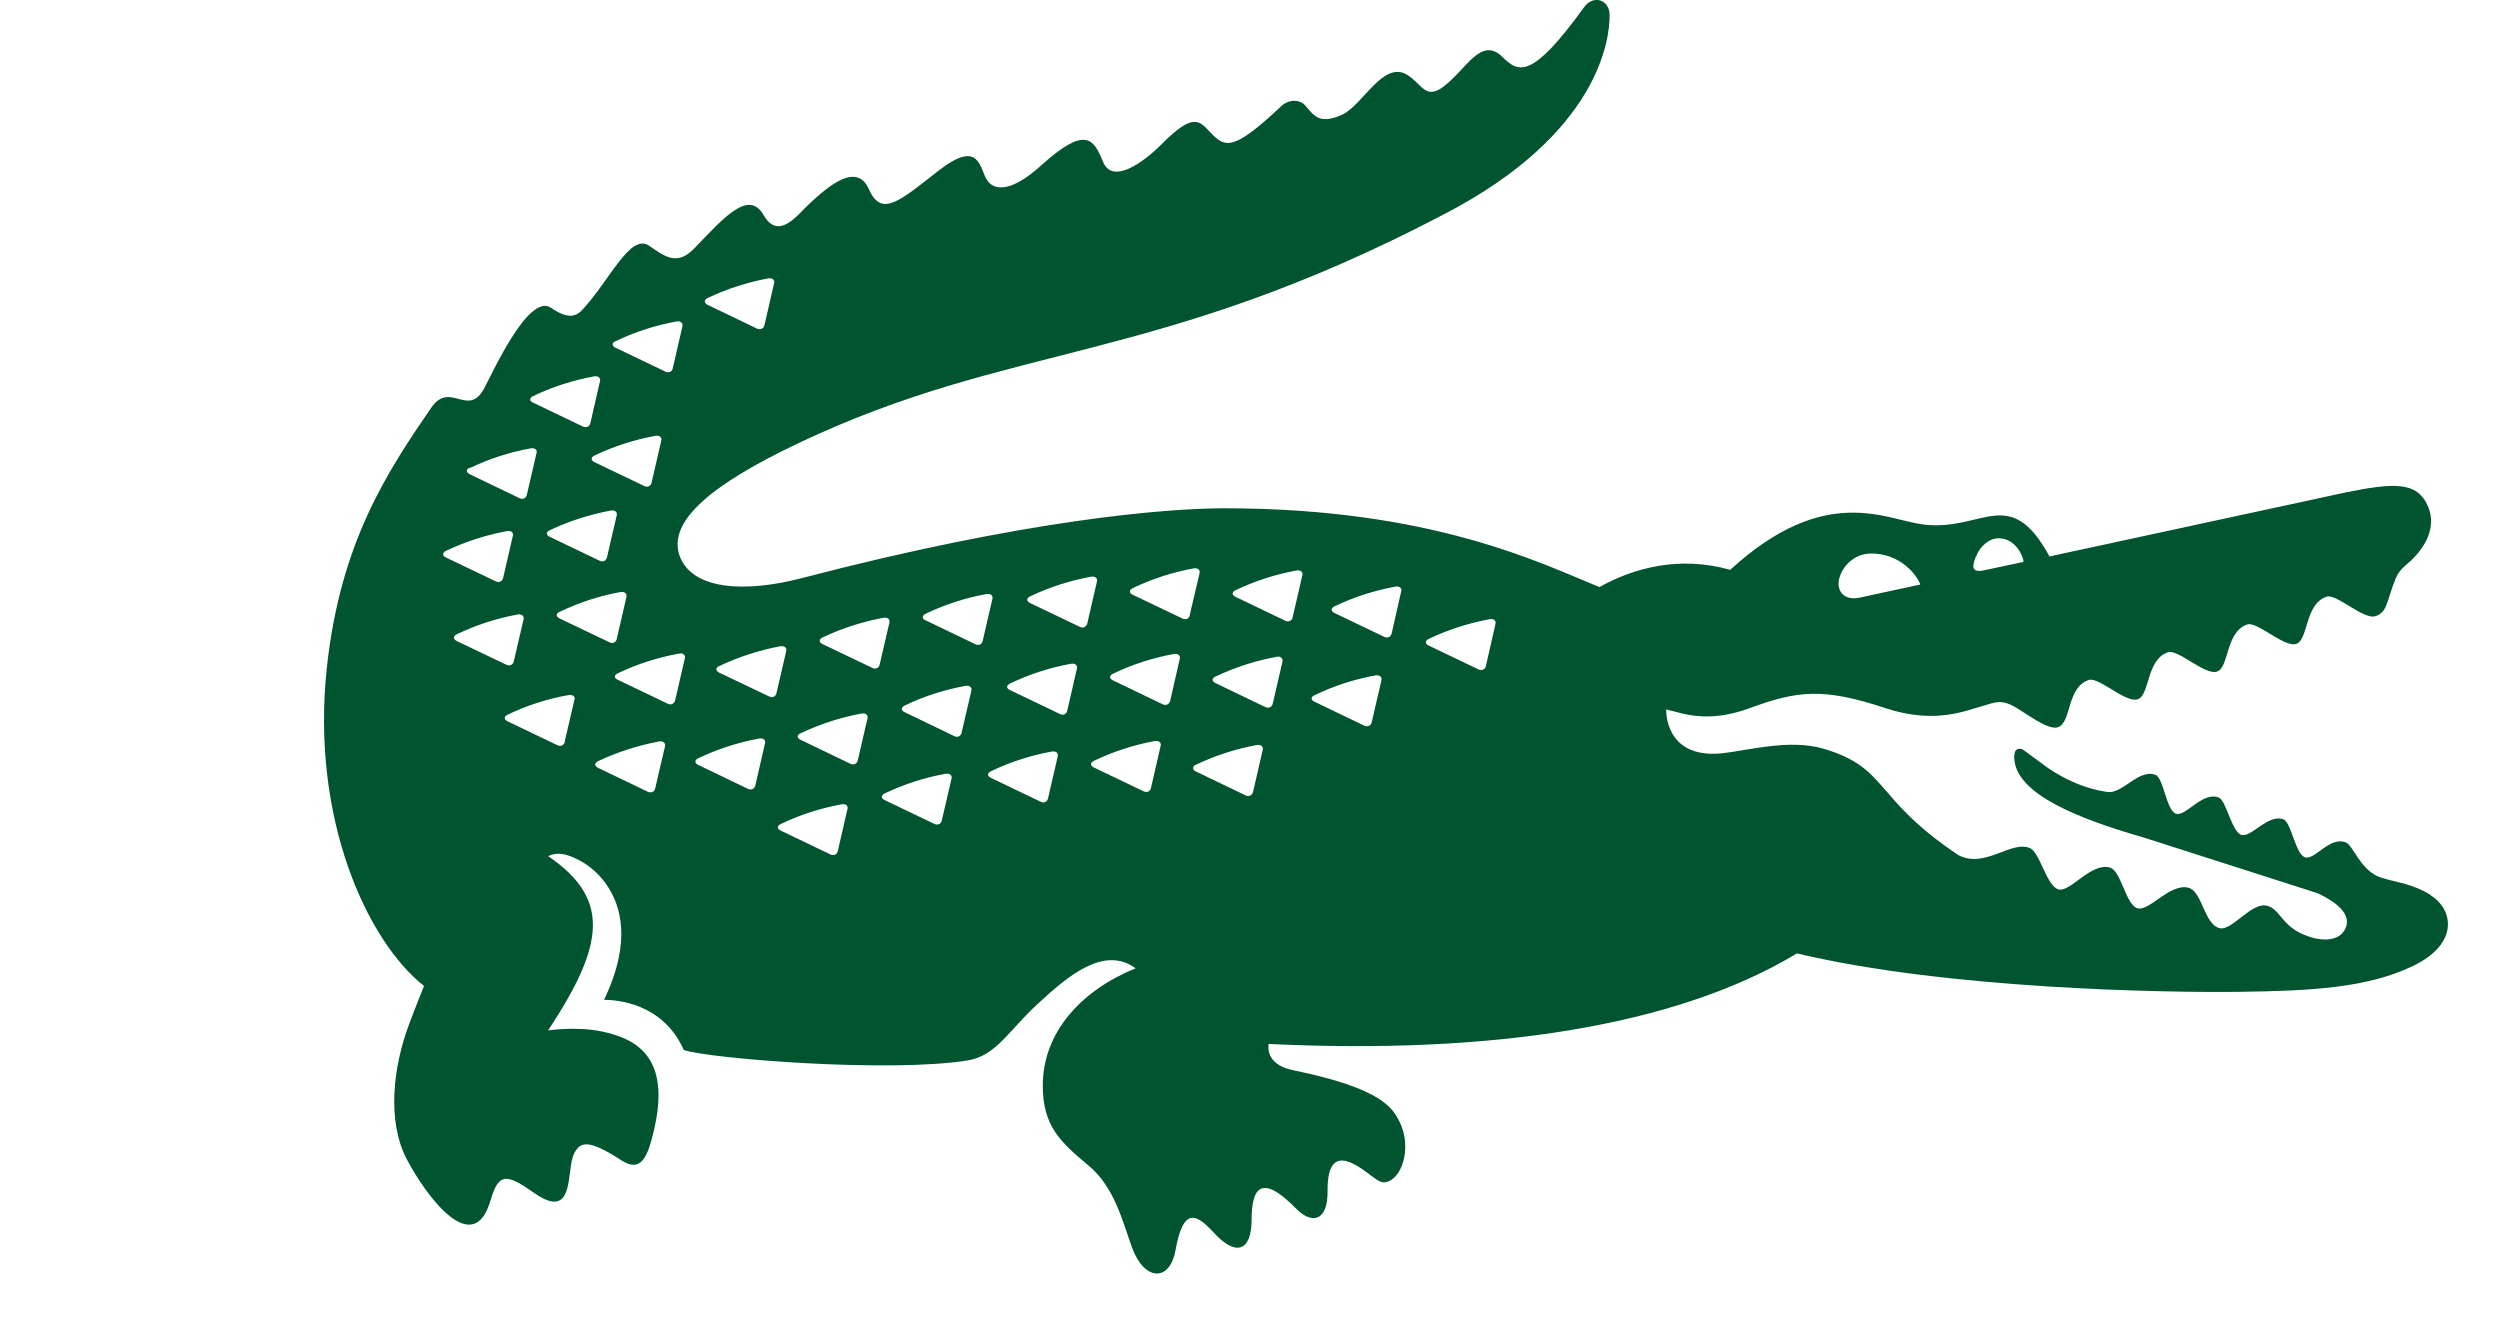 <svg xmlns="http://www.w3.org/2000/svg" fill="none" viewBox="0 0 45 24" height="24" width="45">
<path fill="#005530" d="M26.918 11.232L26.746 11.988C26.733 12.049 26.672 12.079 26.612 12.049L25.717 11.62C25.648 11.589 25.648 11.533 25.716 11.501C26.064 11.335 26.432 11.216 26.81 11.146C26.887 11.13 26.935 11.172 26.918 11.232ZM25.221 10.646L25.05 11.402C25.035 11.463 24.977 11.494 24.917 11.463L24.021 11.034C23.952 11.002 23.952 10.946 24.021 10.914C24.368 10.748 24.736 10.629 25.114 10.56C25.189 10.545 25.239 10.585 25.222 10.644M24.691 13C24.678 13.063 24.619 13.089 24.558 13.062L23.663 12.632C23.594 12.602 23.587 12.546 23.662 12.514C24.007 12.347 24.375 12.227 24.756 12.158C24.832 12.146 24.881 12.185 24.866 12.244L24.691 13ZM23.442 10.355L23.268 11.11C23.255 11.173 23.196 11.202 23.135 11.173L22.241 10.744C22.172 10.713 22.17 10.657 22.239 10.624C22.585 10.459 22.954 10.339 23.335 10.269C23.409 10.256 23.459 10.297 23.442 10.356M23.084 11.91L22.91 12.664C22.896 12.728 22.837 12.756 22.778 12.728L21.882 12.297C21.815 12.267 21.805 12.209 21.881 12.177C22.229 12.012 22.597 11.893 22.976 11.823C23.051 11.807 23.098 11.849 23.083 11.91M22.729 13.499L22.555 14.253C22.541 14.317 22.482 14.345 22.421 14.317L21.526 13.886C21.459 13.855 21.457 13.798 21.525 13.766C21.872 13.6 22.24 13.481 22.619 13.411C22.694 13.396 22.745 13.438 22.729 13.499ZM21.418 11.071C21.406 11.135 21.347 11.163 21.287 11.135L20.39 10.706C20.321 10.674 20.32 10.62 20.389 10.587C20.736 10.42 21.105 10.3 21.484 10.231C21.559 10.218 21.607 10.256 21.592 10.319L21.415 11.072M21.236 11.86L21.063 12.615C21.047 12.677 20.989 12.706 20.928 12.677L20.034 12.247C19.965 12.215 19.965 12.16 20.032 12.128C20.377 11.961 20.747 11.842 21.127 11.772C21.204 11.759 21.252 11.8 21.236 11.86ZM20.891 13.427L20.718 14.182C20.705 14.244 20.646 14.273 20.586 14.244L19.69 13.815C19.623 13.782 19.621 13.728 19.689 13.696C20.036 13.529 20.404 13.409 20.784 13.339C20.859 13.326 20.908 13.367 20.891 13.427ZM19.439 11.284L18.542 10.855C18.475 10.823 18.473 10.767 18.541 10.735C18.888 10.57 19.256 10.451 19.637 10.381C19.711 10.367 19.76 10.407 19.745 10.467L19.571 11.222C19.555 11.284 19.497 11.313 19.438 11.284M19.384 12.035L19.211 12.791C19.197 12.855 19.137 12.882 19.078 12.852L18.184 12.423C18.107 12.39 18.113 12.336 18.181 12.303C18.529 12.136 18.896 12.017 19.278 11.948C19.353 11.936 19.401 11.976 19.385 12.034M19.039 13.614L18.865 14.369C18.852 14.432 18.793 14.461 18.734 14.432L17.837 14.002C17.77 13.97 17.768 13.916 17.835 13.883C18.184 13.716 18.55 13.597 18.931 13.528C19.006 13.515 19.055 13.556 19.039 13.615M17.557 11.596L16.662 11.166C16.593 11.136 16.59 11.09 16.66 11.048C17.007 10.882 17.375 10.762 17.755 10.693C17.831 10.68 17.879 10.72 17.863 10.781L17.689 11.534C17.677 11.599 17.616 11.626 17.557 11.597M17.309 13.189C17.296 13.25 17.238 13.281 17.177 13.25L16.283 12.819C16.216 12.789 16.213 12.735 16.282 12.701C16.628 12.534 16.996 12.415 17.376 12.346C17.451 12.333 17.502 12.372 17.485 12.433L17.309 13.187M16.953 14.768C16.939 14.831 16.881 14.859 16.82 14.831L15.925 14.402C15.856 14.371 15.855 14.315 15.924 14.282C16.27 14.117 16.639 13.997 17.018 13.928C17.093 13.916 17.143 13.954 17.128 14.015L16.952 14.769M15.834 11.96C15.821 12.024 15.762 12.052 15.704 12.023L14.807 11.594C14.739 11.564 14.735 11.507 14.805 11.475C15.152 11.31 15.518 11.192 15.9 11.12C15.977 11.107 16.024 11.147 16.009 11.209L15.834 11.961M15.615 12.931L15.44 13.686C15.426 13.747 15.366 13.778 15.306 13.747L14.413 13.318C14.344 13.287 14.336 13.231 14.411 13.199C14.759 13.034 15.127 12.914 15.505 12.844C15.582 12.831 15.631 12.871 15.615 12.931ZM15.254 14.564L15.081 15.317C15.067 15.38 15.009 15.409 14.948 15.38L14.054 14.951C13.985 14.92 13.985 14.866 14.052 14.833C14.398 14.667 14.766 14.547 15.148 14.478C15.221 14.462 15.272 14.504 15.255 14.565M13.846 12.537L12.949 12.109C12.882 12.079 12.872 12.021 12.947 11.989C13.296 11.824 13.664 11.704 14.042 11.633C14.119 11.62 14.167 11.659 14.152 11.72L13.977 12.474C13.965 12.538 13.906 12.566 13.845 12.536M13.77 13.381L13.596 14.137C13.582 14.199 13.523 14.229 13.463 14.199L12.569 13.769C12.502 13.739 12.499 13.683 12.567 13.649C12.915 13.484 13.283 13.364 13.661 13.294C13.738 13.28 13.788 13.322 13.771 13.381M12.153 12.603C12.139 12.668 12.08 12.695 12.021 12.668L11.125 12.238C11.048 12.208 11.048 12.152 11.124 12.118C11.47 11.953 11.838 11.834 12.22 11.765C12.293 11.75 12.343 11.79 12.327 11.85L12.153 12.605M11.794 14.188C11.781 14.252 11.722 14.28 11.661 14.252L10.767 13.822C10.698 13.789 10.697 13.735 10.765 13.701C11.113 13.537 11.482 13.418 11.86 13.347C11.935 13.334 11.985 13.374 11.97 13.434L11.794 14.189M10.072 11.132C10.005 11.101 10.004 11.045 10.072 11.014C10.418 10.847 10.786 10.727 11.166 10.657C11.24 10.644 11.289 10.684 11.276 10.744L11.102 11.5C11.089 11.563 11.029 11.592 10.97 11.561L10.072 11.132ZM10.167 13.352C10.154 13.414 10.094 13.444 10.034 13.414L9.137 12.984C9.07 12.954 9.068 12.897 9.136 12.865C9.482 12.699 9.851 12.579 10.23 12.512C10.307 12.497 10.355 12.537 10.342 12.589L10.165 13.345M8.222 11.538C8.154 11.505 8.153 11.452 8.22 11.418C8.565 11.252 8.935 11.132 9.315 11.061C9.39 11.048 9.439 11.088 9.425 11.147L9.248 11.903C9.235 11.967 9.176 11.995 9.116 11.966L8.221 11.538M8.027 9.915C8.376 9.75 8.745 9.631 9.124 9.56C9.198 9.545 9.248 9.586 9.231 9.646L9.057 10.4C9.042 10.464 8.984 10.494 8.924 10.464L8.027 10.035C7.96 10.004 7.96 9.95 8.025 9.916M8.455 8.426C8.802 8.259 9.17 8.14 9.549 8.071C9.624 8.056 9.673 8.097 9.659 8.148L9.484 8.903C9.471 8.967 9.412 8.998 9.351 8.967L8.456 8.536C8.39 8.505 8.38 8.449 8.456 8.418M9.596 7.13C9.941 6.964 10.309 6.845 10.693 6.775C10.768 6.761 10.815 6.801 10.8 6.861L10.627 7.615C10.614 7.678 10.554 7.707 10.493 7.678L9.598 7.249C9.521 7.217 9.529 7.163 9.596 7.13ZM11.101 9.277L10.926 10.03C10.912 10.093 10.854 10.124 10.793 10.093L9.898 9.664C9.83 9.633 9.821 9.578 9.897 9.544C10.243 9.379 10.614 9.261 10.993 9.19C11.067 9.177 11.116 9.215 11.101 9.277ZM11.794 7.845C11.87 7.831 11.919 7.871 11.903 7.932L11.729 8.686C11.716 8.749 11.659 8.778 11.598 8.749L10.703 8.32C10.634 8.289 10.631 8.233 10.7 8.2C11.047 8.034 11.415 7.915 11.794 7.846M11.081 6.141C11.428 5.975 11.796 5.856 12.175 5.786C12.249 5.773 12.297 5.813 12.284 5.873L12.11 6.628C12.097 6.692 12.037 6.72 11.977 6.689L11.081 6.26C11.012 6.229 11.01 6.172 11.08 6.14M12.732 5.367C13.079 5.201 13.445 5.083 13.827 5.011C13.902 4.998 13.951 5.038 13.934 5.097L13.761 5.851C13.747 5.915 13.688 5.943 13.627 5.915L12.733 5.485C12.674 5.454 12.671 5.399 12.732 5.367ZM33.693 9.964C34.199 9.964 34.509 10.348 34.565 10.522L33.475 10.757C33.259 10.803 33.117 10.711 33.096 10.542C33.068 10.355 33.272 9.96 33.692 9.963M35.567 10.02C35.645 9.823 35.809 9.689 35.977 9.689C36.279 9.689 36.424 10.016 36.422 10.115L35.694 10.269C35.489 10.307 35.494 10.197 35.567 10.013M43.748 16.108C43.435 15.912 43.161 15.888 42.876 15.803C42.489 15.688 42.365 15.217 42.222 15.162C41.932 15.051 41.665 15.489 41.49 15.431C41.316 15.374 41.244 14.8 41.101 14.748C40.822 14.645 40.521 15.085 40.344 15.027C40.168 14.97 40.074 14.404 39.933 14.353C39.641 14.247 39.342 14.704 39.168 14.647C38.994 14.59 38.944 14.002 38.8 13.948C38.49 13.833 38.205 14.298 37.932 14.255C37.757 14.228 37.376 14.164 36.874 13.831L36.409 13.49C36.358 13.471 36.23 13.44 36.261 13.696C36.335 14.296 37.377 14.728 38.576 15.072L41.711 16.076C42.158 16.281 42.35 16.525 42.189 16.763C42.064 16.947 41.757 16.959 41.422 16.803C41.064 16.634 41.027 16.354 40.801 16.302C40.525 16.237 40.175 16.757 39.956 16.708C39.674 16.643 39.643 16.046 39.394 15.98C39.065 15.892 38.699 16.397 38.482 16.351C38.265 16.305 38.183 15.668 37.976 15.615C37.63 15.527 37.276 16.056 37.058 16.01C36.841 15.964 36.719 15.336 36.535 15.264C36.191 15.126 35.728 15.642 35.251 15.392C33.702 14.357 34.001 13.822 32.817 13.475C32.206 13.296 31.445 13.513 30.999 13.559C29.951 13.666 29.992 12.77 29.992 12.77C30.296 12.838 30.723 13.03 31.505 12.743C32.351 12.431 32.823 12.377 33.927 12.743C34.858 13.053 35.412 12.776 35.737 12.693C35.898 12.652 36.02 12.565 36.321 12.756C36.621 12.947 36.911 13.154 37.059 13.084C37.288 12.973 37.205 12.368 37.6 12.239C37.779 12.18 38.27 12.667 38.484 12.585C38.699 12.504 38.633 11.869 39.026 11.74C39.207 11.682 39.697 12.168 39.911 12.087C40.125 12.007 40.061 11.37 40.452 11.24C40.633 11.182 41.125 11.669 41.338 11.588C41.551 11.507 41.487 10.87 41.879 10.74C42.059 10.682 42.551 11.169 42.765 11.089C42.978 11.008 42.949 10.844 43.122 10.412C43.156 10.328 43.218 10.243 43.306 10.172C43.545 9.977 43.908 9.561 43.695 9.094C43.501 8.672 43.1 8.685 42.221 8.864L36.891 10.016C36.175 8.702 35.69 9.569 34.627 9.442C33.953 9.362 32.865 8.682 31.143 10.257C30.217 9.996 29.399 10.228 28.789 10.567C27.756 10.149 25.785 9.149 22.04 9.149C20.981 9.149 18.454 9.356 14.433 10.406C13.404 10.674 12.463 10.617 12.235 10.011C12.005 9.377 12.822 8.713 14.378 7.974C18.237 6.142 20.813 6.574 26.001 3.852C28.794 2.402 28.976 0.691 28.973 0.276C28.973 -0.008 28.682 -0.103 28.513 0.13C27.578 1.424 27.337 1.317 27.046 1.027C26.656 0.642 26.394 1.254 25.976 1.564C25.659 1.798 25.595 1.516 25.338 1.352C24.899 1.07 24.529 1.901 24.152 2.068C23.715 2.262 23.636 2.045 23.488 1.892C23.383 1.783 23.194 1.786 23.058 1.915C22.174 2.748 22.044 2.653 21.779 2.375C21.583 2.168 21.476 2.025 20.904 2.6C20.574 2.932 20.021 3.325 19.854 2.911C19.686 2.497 19.539 2.254 18.729 2.988C18.248 3.422 17.921 3.458 17.774 3.252C17.628 3.047 17.652 2.481 16.891 3.074C16.21 3.605 15.868 3.925 15.643 3.411C15.426 2.914 14.925 3.332 14.544 3.691C14.344 3.881 14.012 4.33 13.746 3.873C13.48 3.413 13.055 3.888 12.508 4.46C12.201 4.782 11.995 4.641 11.69 4.427C11.34 4.178 10.97 5.067 10.46 5.6C10.365 5.688 10.226 5.753 9.919 5.541C9.524 5.27 8.895 6.649 8.717 6.987C8.426 7.533 8.104 6.844 7.763 7.338C6.971 8.491 6.123 9.767 5.882 12.029C5.594 14.735 6.606 16.938 7.633 17.748C7.633 17.748 7.508 18.051 7.365 18.432C7.077 19.194 6.958 20.185 7.328 20.878C7.684 21.548 8.518 22.664 8.828 21.611C8.978 21.099 9.12 21.126 9.618 21.475C10.369 21.999 10.185 21.043 10.335 20.761C10.441 20.561 10.572 20.485 11.19 20.889C11.546 21.119 11.66 20.807 11.765 20.37C12.092 19.021 11.449 18.691 10.815 18.563C10.352 18.471 9.865 18.548 9.865 18.548C10.877 17.018 11.003 16.183 9.866 15.41C10.035 15.333 10.174 15.372 10.319 15.433C10.598 15.55 10.832 15.763 10.98 16.022C11.137 16.296 11.394 16.909 10.873 17.997C11.091 17.997 11.931 18.049 12.309 18.901C12.806 19.06 16.016 19.313 17.417 19.088C17.927 19.007 18.157 18.552 18.667 18.081C19.221 17.569 19.867 17.013 20.442 17.429C19.46 17.828 18.77 18.583 18.77 19.541C18.77 20.26 19.077 20.549 19.589 20.976C20.058 21.363 20.204 21.976 20.376 22.454C20.595 23.061 21.056 23.08 21.159 22.504C21.301 21.707 21.544 21.855 21.855 22.195C22.233 22.607 22.528 22.544 22.529 21.95C22.53 21.388 22.7 21.109 23.334 21.759C23.591 22.023 23.902 22.012 23.896 21.439C23.89 20.738 24.207 20.805 24.605 21.105C24.743 21.21 24.838 21.286 24.913 21.282C25.225 21.265 25.43 20.664 25.19 20.188C25.071 19.958 24.896 19.594 23.277 19.264C22.746 19.157 22.837 18.791 22.837 18.791C26.791 18.981 30.142 18.489 32.346 17.161C35.053 17.808 39.016 17.87 40.316 17.853C41.616 17.836 42.608 17.78 43.423 17.393C44.282 16.985 44.152 16.364 43.755 16.118"></path>
</svg>
